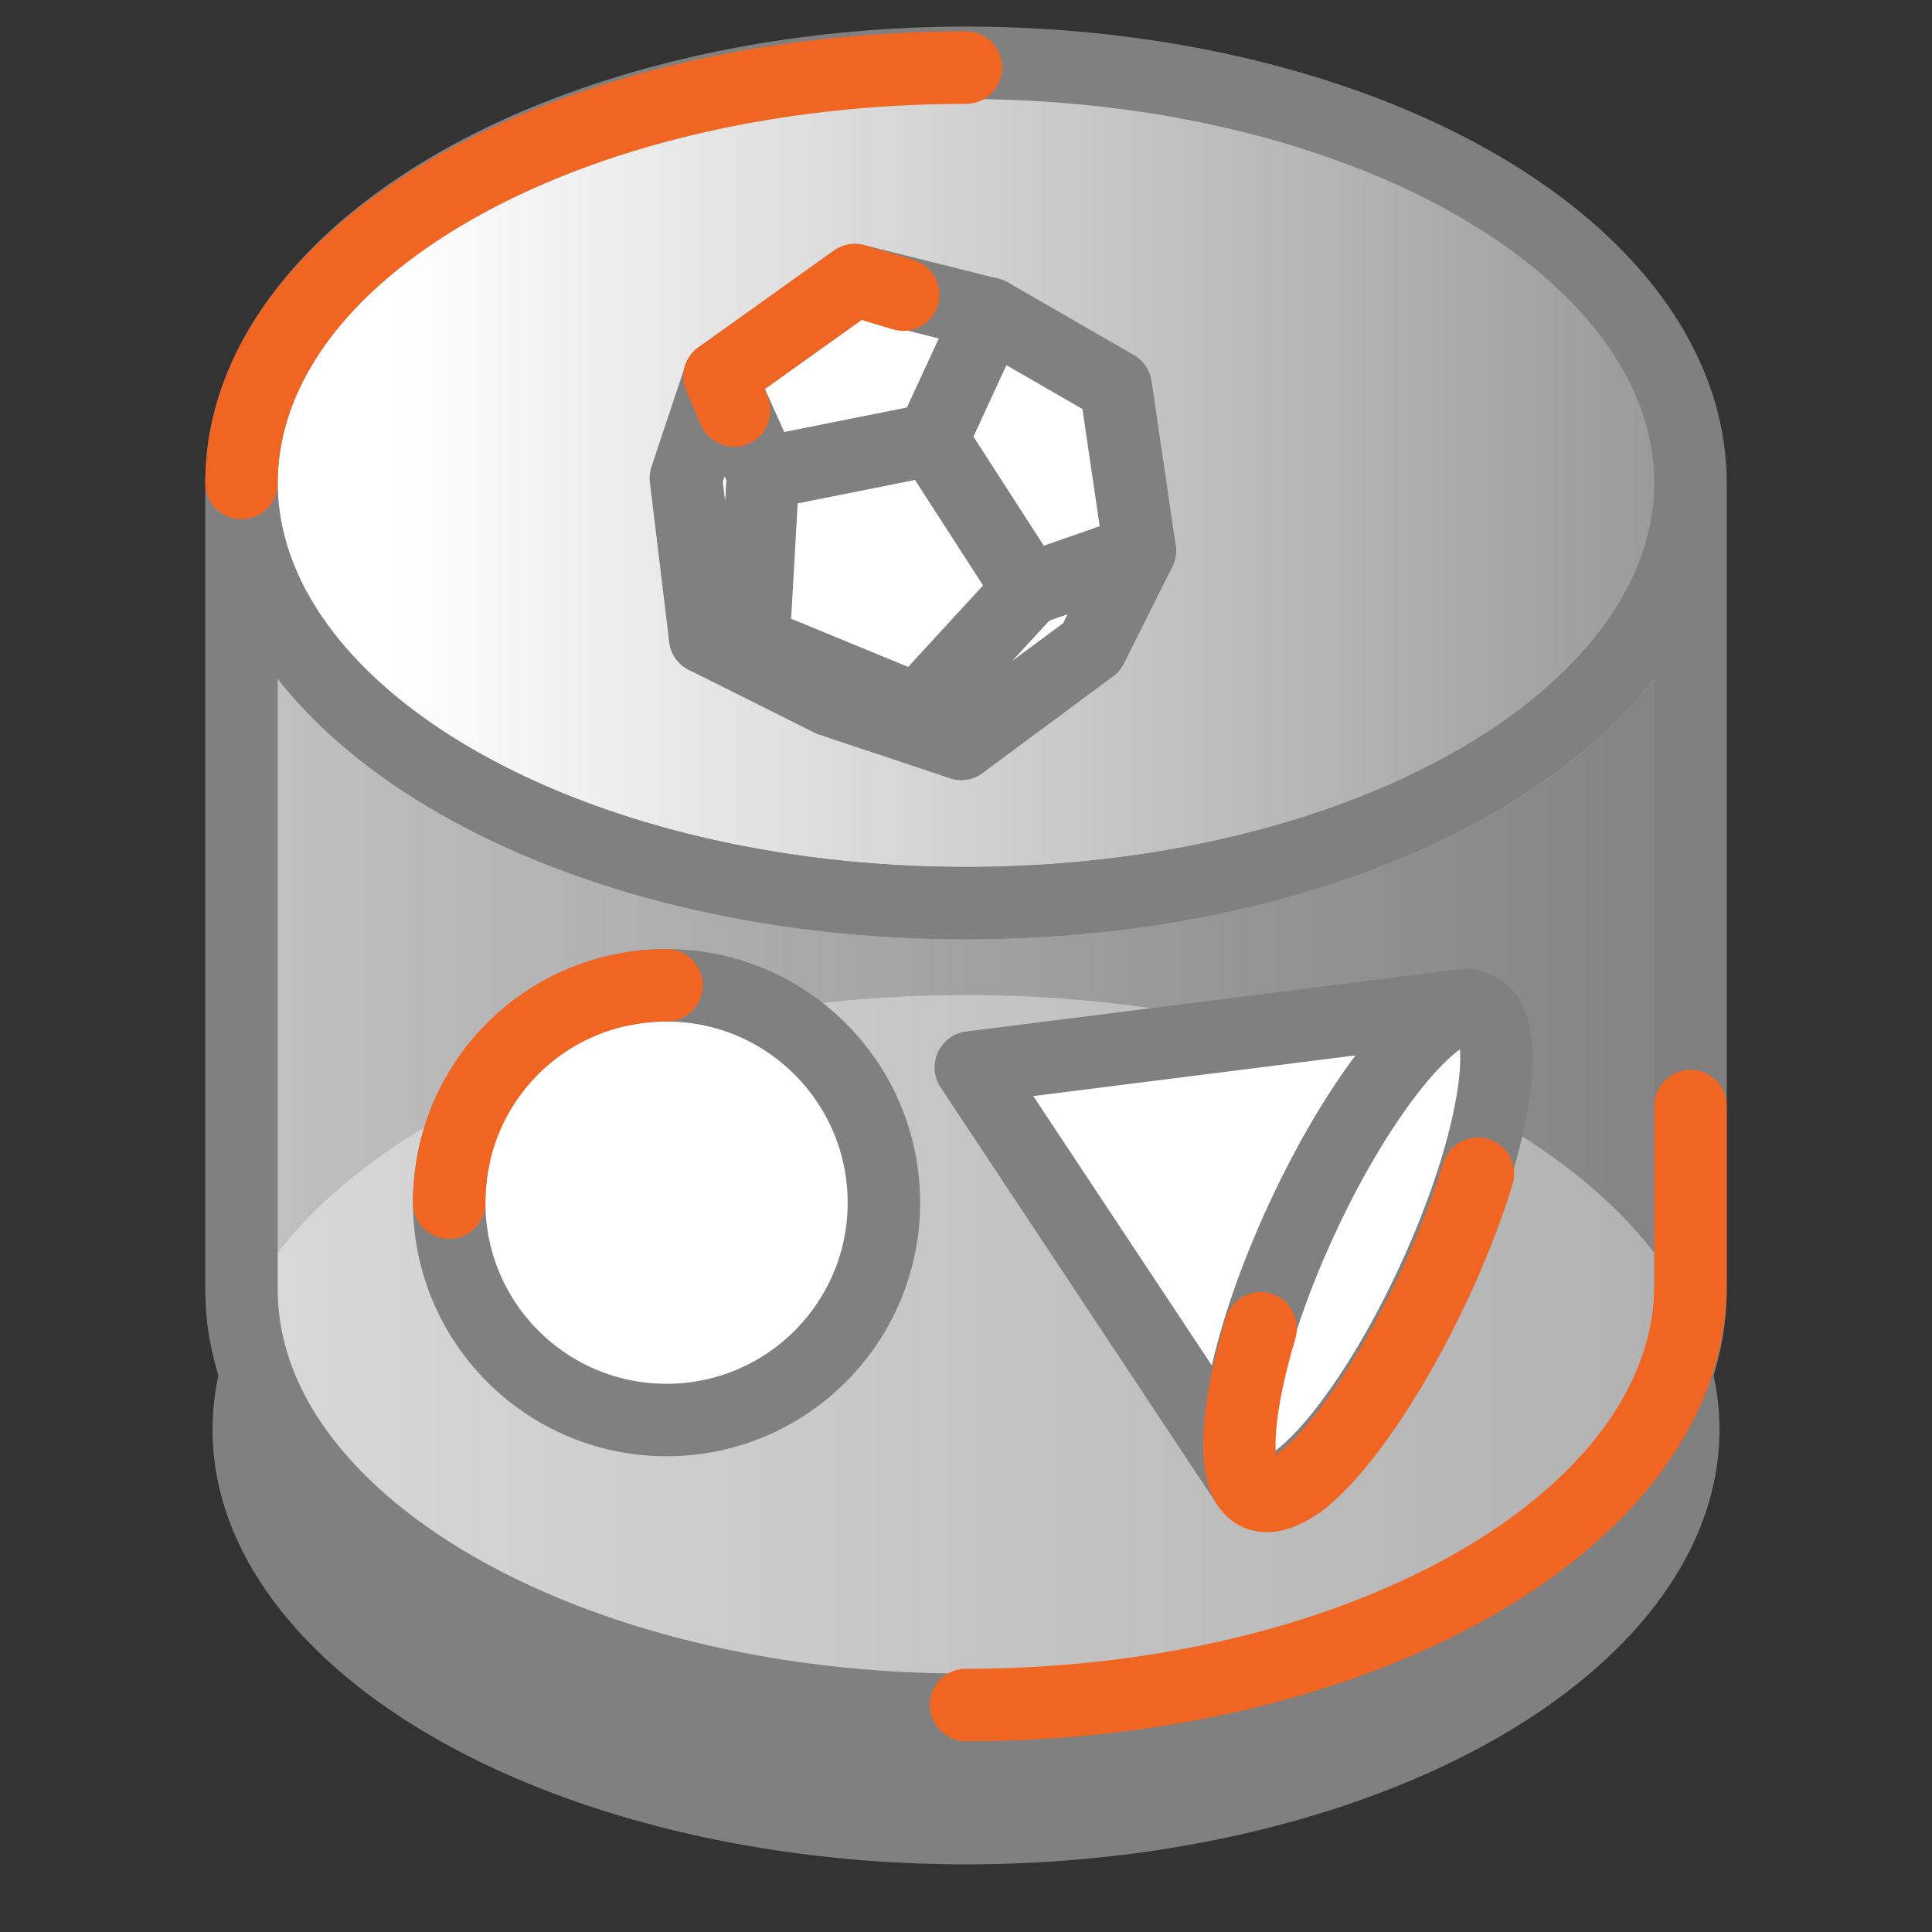 <?xml version="1.0" encoding="utf-8"?>
<!-- Generator: Adobe Illustrator 24.3.0, SVG Export Plug-In . SVG Version: 6.00 Build 0)  -->
<svg version="1.1" id="Layer_1" xmlns="http://www.w3.org/2000/svg" xmlns:xlink="http://www.w3.org/1999/xlink" x="0px" y="0px"
	 viewBox="0 0 40 40" style="enable-background:new 0 0 40 40;" xml:space="preserve">
<rect x="0" y="0" width="40" height="40" fill="#333333" stroke="none"/>
<style type="text/css">
	.st0{fill:#808080;}
	.st1{fill:url(#SVGID_1_);stroke:#808080;stroke-width:1.5;stroke-linecap:round;stroke-linejoin:round;stroke-miterlimit:10;}
	.st2{fill:url(#SVGID_2_);stroke:#808080;stroke-width:1.5;stroke-linecap:round;stroke-linejoin:round;stroke-miterlimit:10;}
	.st3{fill:#FFFFFF;stroke:#808080;stroke-width:1.5;stroke-linecap:round;stroke-linejoin:round;stroke-miterlimit:10;}
	.st4{fill:none;stroke:#F16522;stroke-width:1.5;stroke-linecap:round;stroke-linejoin:round;stroke-miterlimit:10;}
	.st5{fill:#FFFFFF;stroke:#F16522;stroke-width:1.5;stroke-linecap:round;stroke-linejoin:round;stroke-miterlimit:10;}
	.st6{fill:none;stroke:#E42233;stroke-width:3;stroke-linecap:round;stroke-linejoin:round;stroke-miterlimit:10;}
</style>
<g>
	<ellipse class="st0" cx="20" cy="29.6" rx="15.6" ry="9"/>
	<linearGradient id="SVGID_1_" gradientUnits="userSpaceOnUse" x1="3.521" y1="10.018" x2="55.989" y2="10.018">
		<stop  offset="8.762887e-02" style="stop-color:#FFFFFF"/>
		<stop  offset="1" style="stop-color:#FFFFFF;stop-opacity:0.1"/>
	</linearGradient>
	<ellipse class="st1" cx="20" cy="10" rx="15" ry="8.7"/>
	<linearGradient id="SVGID_2_" gradientUnits="userSpaceOnUse" x1="-23.989" y1="22.764" x2="62.645" y2="22.764">
		<stop  offset="4.102398e-07" style="stop-color:#FFFFFF"/>
		<stop  offset="1" style="stop-color:#FFFFFF;stop-opacity:0.1"/>
	</linearGradient>
	<path class="st2" d="M20,18.7c-8.2,0-14.8-3.8-15-8.5h0v16.5c0,4.8,6.7,8.7,15,8.7c8.3,0,15-3.9,15-8.7V10.2h0
		C34.8,14.9,28.2,18.7,20,18.7z"/>
	<g>
		<polygon class="st3" points="19,14.7 15.6,13.3 14.6,13.2 17.2,14.5 19.9,15.4 		"/>
		<polygon class="st3" points="14.9,7.8 14.2,9.9 14.6,13.2 15.6,13.3 15.8,9.8 		"/>
		<polygon class="st3" points="21.3,12.2 19,14.7 19.9,15.4 22.6,13.4 23.6,11.4 		"/>
		<polygon class="st3" points="17.7,5.8 14.9,7.8 15.8,9.8 19.3,9.1 20.5,6.5 		"/>
		<polygon class="st3" points="19.3,9.1 15.8,9.8 15.6,13.3 19,14.7 21.3,12.2 		"/>
		<polygon class="st3" points="23.1,8 20.5,6.5 19.3,9.1 21.3,12.2 23.6,11.4 		"/>
	</g>
	<g>
		<line class="st4" x1="14.9" y1="7.8" x2="15.2" y2="8.5"/>
		<polyline class="st4" points="18.7,6.1 17.7,5.8 14.9,7.8 		"/>
	</g>
	<polyline class="st3" points="30.4,20.8 20.1,22.1 25.8,30.7 	"/>
	<ellipse transform="matrix(0.419 -0.908 0.908 0.419 -7.069 40.732)" class="st3" cx="28.3" cy="25.9" rx="5.5" ry="1.5"/>
	<path class="st4" d="M30.6,24.3c-0.8,2.6-2.5,5.5-3.7,6.4c-1.3,0.9-1.6-0.5-0.8-3.2"/>
	<circle class="st3" cx="13.8" cy="24.9" r="4.5"/>
	<path class="st5" d="M13.8,20.4c-2.5,0-4.5,2-4.5,4.5"/>
	<path class="st4" d="M20,1.4C11.7,1.4,5,5.2,5,10"/>
	<path class="st4" d="M20,35.3c8.3,0,15-3.9,15-8.7v-3.7"/>
	<path class="st6" d="M5,10.2"/>
</g>
</svg>
